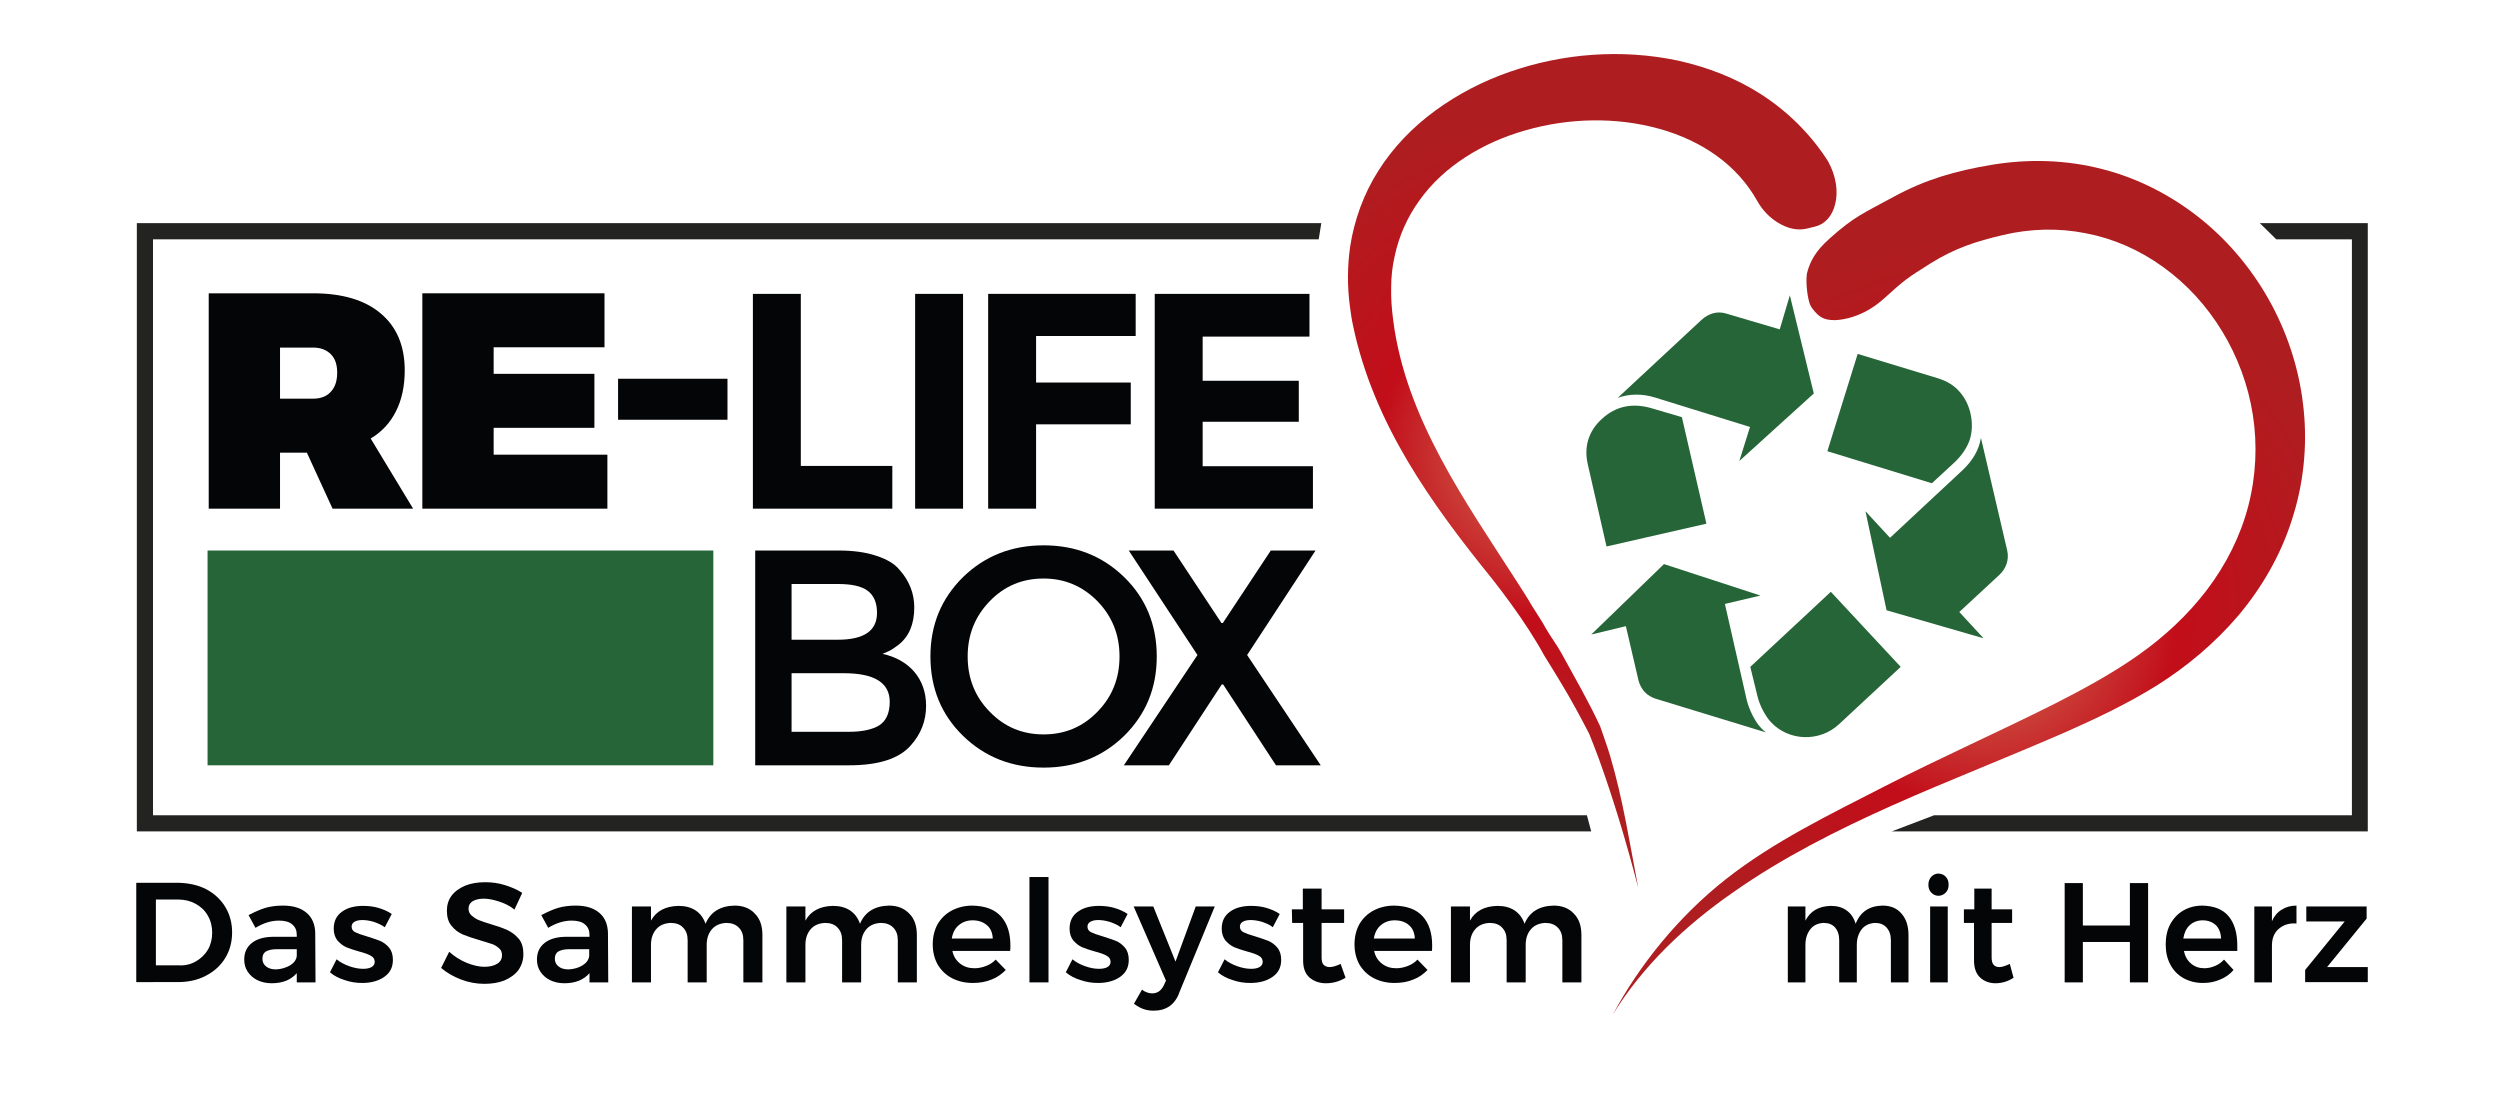 <?xml version="1.0" encoding="utf-8"?>
<!-- Generator: Adobe Illustrator 19.2.1, SVG Export Plug-In . SVG Version: 6.00 Build 0)  -->
<svg version="1.1" id="Ebene_1" xmlns="http://www.w3.org/2000/svg" xmlns:xlink="http://www.w3.org/1999/xlink" x="0px" y="0px"
	 viewBox="0 0 866 386.6" enable-background="new 0 0 866 386.6" xml:space="preserve">
<g>
	<g>
		<g>
			<g>
				<path fill="#256537" d="M605.1,242.6c0.8,3.2,2.8,7.3,4.7,9.3c0.4,0.5,1,1.1,1.9,1.8L573.4,242c-1.2-0.4-2.7-1.2-3.7-2.3
					c-1-1.1-1.8-2.7-2.1-3.9l-4.4-18.9l-12,2.9l25.2-24.4l33.4,10.9l-12.3,2.9L605.1,242.6z M550,160.8c-1.4-6,0.3-11.5,4.8-15.6
					c4.8-4.5,10.7-5.8,17.6-3.7l10.2,3l8.5,36.9l-34.6,7.9L550,160.8z M637,250.9c-6.7,6.2-17.4,5.9-23.6-0.8
					c-1.8-1.9-3.9-5.8-4.6-8.9l-2.5-10.2l27.9-26l24.2,26L637,250.9L637,250.9z M573.3,137.7c-4.6-1.4-8.9-1.3-12.9,0.1l28.9-26.9
					c2.6-2.4,5.6-3.2,8.6-2.3l18.6,5.5l3.5-11.8l8.3,34l-25.8,23.4l3.7-11.8L573.3,137.7z M679.9,162.8c3.5-3.3,5.6-7,6.3-11.1
					l9.1,39c0.7,3.1-0.3,6.2-2.8,8.5L678.7,212l8.4,9.1l-33.6-9.7l-7.3-34.3l8.5,9.2L679.9,162.8L679.9,162.8z M671.5,131.1
					c2.8,0.9,5.3,2.3,7.2,4.5c3.9,4.2,5.4,11.2,3.6,16.8c-0.9,2.6-2.8,5.5-5.3,7.8l-7.8,7.2L633,156.3l10.5-33.7L671.5,131.1z"/>
			</g>
		</g>
	</g>
</g>
<g>
	<path fill="#040506" d="M115.2,176.2l-8.9-19.4H97v19.4H72.3v-74.6h36.1c10.1,0,18,2.3,23.5,7c5.5,4.6,8.3,11.2,8.3,19.7
		c0,5.4-1,10.1-3,14.1c-2,4-4.9,7.2-8.8,9.5l14.7,24.3H115.2z M97,138.1h11.4c2.7,0,4.8-0.8,6.2-2.4c1.5-1.6,2.2-3.8,2.2-6.6
		c0-2.8-0.7-4.9-2.2-6.4c-1.5-1.5-3.5-2.3-6.2-2.3H97V138.1z"/>
	<path fill="#040506" d="M146.3,101.6h63.1v18.7H171v9.2h34.9v18.7H171v9.3h39.4v18.7h-64.1V101.6z"/>
	<path fill="#040506" d="M214.1,145.4v-14.2h37.9v14.2H214.1z"/>
	<path fill="#040506" d="M260.8,176.2v-74.4h16.6v59.6h31.7v14.8H260.8z"/>
	<path fill="#040506" d="M317,101.8h16.6v74.4H317V101.8z"/>
	<path fill="#040506" d="M393.4,101.8v14.6h-34.5v16.1h32.8V147h-32.8v29.2h-16.6v-74.4H393.4z"/>
	<path fill="#040506" d="M453.6,101.8v14.8h-37v15.3h33.3v14.2h-33.3v15.4h38.2v14.7h-54.8v-74.4H453.6z"/>
	<path fill="#040506" d="M294.2,265.1h-32.6v-74.4h28.9c5,0,9.4,0.6,13,1.8c3.7,1.2,6.4,2.8,8.1,4.9c3.4,3.8,5.1,8.2,5.1,13
		c0,5.8-1.8,10.1-5.5,13c-1.3,1-2.3,1.6-2.8,1.9c-0.5,0.2-1.4,0.7-2.7,1.2c4.6,1,8.3,3.1,11,6.2c2.7,3.2,4.1,7.1,4.1,11.8
		c0,5.2-1.8,9.8-5.3,13.7C311.5,262.8,304.3,265.1,294.2,265.1z M274.2,221.6h16c9.1,0,13.6-3.1,13.6-9.3c0-3.5-1.1-6.1-3.3-7.7
		c-2.2-1.6-5.6-2.3-10.2-2.3h-16.1V221.6z M274.2,253.5h19.7c4.6,0,8.1-0.7,10.6-2.2c2.4-1.5,3.7-4.2,3.7-8.2
		c0-6.6-5.3-9.9-15.9-9.9h-18.1V253.5z"/>
	<path fill="#040506" d="M389.4,254.9c-7.5,7.3-16.8,11-27.9,11c-11.1,0-20.4-3.7-27.9-11c-7.5-7.3-11.3-16.5-11.3-27.5
		c0-11,3.8-20.1,11.3-27.5c7.5-7.3,16.8-11,27.9-11c11.1,0,20.4,3.7,27.9,11c7.5,7.3,11.3,16.5,11.3,27.5
		C400.7,238.4,396.9,247.5,389.4,254.9z M380.2,208.3c-5.1-5.2-11.3-7.9-18.7-7.9c-7.4,0-13.6,2.6-18.7,7.9
		c-5.1,5.3-7.6,11.6-7.6,19.1c0,7.5,2.5,13.9,7.6,19.1c5.1,5.3,11.3,7.9,18.7,7.9c7.4,0,13.6-2.6,18.7-7.9
		c5.1-5.2,7.6-11.6,7.6-19.1C387.8,219.9,385.3,213.6,380.2,208.3z"/>
	<path fill="#040506" d="M442,265.1l-18.3-28h-0.5l-18.3,28h-15.6l25.5-38.2L391,190.7h15.5l16.6,25.1h0.5l16.6-25.1h15.5
		l-23.7,36.2l25.5,38.2H442z"/>
</g>
<rect x="71.9" y="190.7" fill="#256537" width="175.2" height="74.4"/>
<g>
	<polygon fill="#232322" points="549.7,282.4 53,282.4 53,82.9 456.8,82.9 457.7,77.3 47.4,77.3 47.4,288 551.2,288 	"/>
	<polygon fill="#232322" points="782.8,77.3 788.5,82.9 814.7,82.9 814.7,282.4 670,282.4 655.3,288 820.2,288 820.2,77.3 	"/>
</g>
<g>
	<path fill="#040506" d="M71.4,308c2.8,1.5,5,3.5,6.6,6.1c1.6,2.6,2.4,5.6,2.4,8.9c0,3.3-0.8,6.3-2.4,8.9c-1.6,2.6-3.8,4.6-6.7,6.1
		c-2.8,1.5-6.1,2.2-9.7,2.2H47.2v-34.4h14.7C65.5,305.9,68.6,306.6,71.4,308z M67.9,333c1.7-1,3.1-2.3,4.1-4s1.5-3.7,1.5-5.9
		c0-2.2-0.5-4.2-1.5-5.9c-1-1.8-2.4-3.1-4.2-4.1c-1.8-1-3.8-1.5-6-1.5H54v22.8h8.1C64.2,334.5,66.2,334,67.9,333z"/>
	<path fill="#040506" d="M102.8,340.3v-3.2c-0.9,1.1-2.2,2-3.6,2.6c-1.5,0.6-3.2,0.9-5.1,0.9c-1.9,0-3.6-0.4-5-1.1
		c-1.4-0.7-2.5-1.7-3.3-2.9c-0.8-1.2-1.2-2.6-1.2-4.2c0-2.5,0.9-4.4,2.7-5.8c1.8-1.4,4.3-2.1,7.6-2.1h7.9v-0.7
		c0-1.5-0.5-2.7-1.6-3.6c-1-0.9-2.6-1.3-4.6-1.3c-2.6,0-5.3,0.8-8.1,2.5l-2.4-4.4c2.1-1.1,4.1-2,5.8-2.5c1.7-0.5,3.8-0.8,6.1-0.8
		c3.5,0,6.2,0.8,8.2,2.5c1.9,1.6,2.9,3.9,3,6.9l0.1,17.2H102.8z M100.5,334.4c1.4-0.9,2.1-1.9,2.3-3.2v-2.4h-6.8
		c-1.8,0-3,0.3-3.9,0.8c-0.8,0.5-1.2,1.3-1.2,2.5c0,1.1,0.4,2,1.3,2.7c0.9,0.7,2,1,3.5,1C97.5,335.7,99.1,335.2,100.5,334.4z"/>
	<path fill="#040506" d="M129.4,319.3c-1.4-0.4-2.7-0.6-3.9-0.6c-1.1,0-2,0.2-2.7,0.6c-0.7,0.4-1,1-1,1.7c0,0.8,0.4,1.5,1.2,1.9
		c0.8,0.4,2.1,0.9,3.9,1.4c1.9,0.6,3.4,1.1,4.7,1.6c1.2,0.5,2.3,1.3,3.2,2.4c0.9,1.1,1.3,2.5,1.3,4.2c0,2.6-1,4.5-3,5.9
		c-2,1.4-4.6,2.1-7.6,2.1c-2.1,0-4.1-0.3-6.1-1c-2-0.6-3.7-1.5-5.1-2.7l2.3-4.5c1.2,1,2.7,1.8,4.4,2.4c1.7,0.6,3.3,0.9,4.8,0.9
		c1.2,0,2.2-0.2,2.9-0.6c0.7-0.4,1.1-1,1.1-1.8c0-0.9-0.4-1.6-1.3-2.1c-0.8-0.5-2.2-1-4.1-1.5c-1.8-0.5-3.3-1-4.5-1.5
		c-1.1-0.5-2.1-1.3-3-2.3c-0.8-1-1.3-2.4-1.3-4.1c0-2.6,1-4.6,2.9-5.9c1.9-1.4,4.4-2,7.3-2c1.8,0,3.6,0.2,5.3,0.7
		c1.7,0.5,3.3,1.2,4.6,2.1l-2.4,4.6C132.1,320.3,130.8,319.8,129.4,319.3z"/>
	<path fill="#040506" d="M172.6,312.2c-1.9-0.6-3.6-0.9-5-0.9c-1.6,0-2.9,0.3-3.9,0.9c-0.9,0.6-1.4,1.4-1.4,2.5c0,1,0.3,1.7,1,2.4
		c0.7,0.6,1.5,1.2,2.5,1.6c1,0.4,2.4,0.9,4.1,1.4c2.4,0.7,4.4,1.4,5.9,2.1c1.5,0.7,2.8,1.7,3.9,3c1.1,1.3,1.6,3.1,1.6,5.3
		c0,2.1-0.6,3.9-1.7,5.5c-1.2,1.6-2.8,2.7-4.8,3.6c-2,0.8-4.4,1.2-7,1.2c-2.8,0-5.5-0.5-8.1-1.5c-2.6-1-4.9-2.3-6.9-4l2.8-5.6
		c1.8,1.6,3.8,2.9,6,3.8c2.2,0.9,4.3,1.4,6.2,1.4c1.9,0,3.4-0.4,4.5-1.1c1.1-0.7,1.6-1.7,1.6-2.9c0-1-0.3-1.8-1-2.4
		c-0.7-0.6-1.5-1.2-2.5-1.5s-2.4-0.8-4.2-1.3c-2.4-0.7-4.4-1.4-5.9-2c-1.5-0.7-2.8-1.6-3.9-3c-1.1-1.3-1.6-3.1-1.6-5.2
		c0-2,0.5-3.7,1.6-5.2c1.1-1.5,2.7-2.6,4.7-3.5c2-0.8,4.3-1.2,7-1.2c2.3,0,4.6,0.3,6.8,1c2.2,0.7,4.2,1.5,6,2.7l-2.7,5.8
		C176.4,313.6,174.5,312.8,172.6,312.2z"/>
	<path fill="#040506" d="M204.2,340.3v-3.2c-0.9,1.1-2.2,2-3.6,2.6c-1.5,0.6-3.2,0.9-5.1,0.9c-1.9,0-3.6-0.4-5-1.1
		c-1.4-0.7-2.5-1.7-3.3-2.9c-0.8-1.2-1.2-2.6-1.2-4.2c0-2.5,0.9-4.4,2.7-5.8c1.8-1.4,4.3-2.1,7.6-2.1h7.9v-0.7
		c0-1.5-0.5-2.7-1.6-3.6c-1-0.9-2.6-1.3-4.6-1.3c-2.6,0-5.3,0.8-8.1,2.5l-2.4-4.4c2.1-1.1,4.1-2,5.8-2.5c1.7-0.5,3.8-0.8,6.1-0.8
		c3.5,0,6.2,0.8,8.2,2.5c1.9,1.6,2.9,3.9,3,6.9l0.1,17.2H204.2z M201.8,334.4c1.4-0.9,2.1-1.9,2.3-3.2v-2.4h-6.8
		c-1.8,0-3,0.3-3.9,0.8c-0.8,0.5-1.2,1.3-1.2,2.5c0,1.1,0.4,2,1.3,2.7c0.9,0.7,2,1,3.5,1C198.9,335.7,200.5,335.2,201.8,334.4z"/>
	<path fill="#040506" d="M261.5,316.5c1.8,1.8,2.6,4.3,2.6,7.4v16.4h-6.6v-14.6c0-1.9-0.5-3.3-1.6-4.4c-1.1-1.1-2.5-1.6-4.3-1.6
		c-2.1,0.1-3.8,0.8-5,2.2c-1.2,1.4-1.8,3.2-1.8,5.4v13h-6.6v-14.6c0-1.9-0.5-3.3-1.6-4.4c-1-1.1-2.5-1.6-4.3-1.6
		c-2.1,0.1-3.8,0.8-5,2.2c-1.2,1.4-1.8,3.2-1.8,5.4v13h-6.6V314h6.6v4.9c1.8-3.3,5-5,9.5-5.1c2.4,0,4.3,0.5,6,1.6
		c1.6,1.1,2.7,2.6,3.4,4.6c1.7-4.1,5.1-6.2,10.1-6.3C257.3,313.7,259.8,314.6,261.5,316.5z"/>
	<path fill="#040506" d="M315,316.5c1.8,1.8,2.6,4.3,2.6,7.4v16.4H311v-14.6c0-1.9-0.5-3.3-1.6-4.4c-1.1-1.1-2.5-1.6-4.3-1.6
		c-2.1,0.1-3.8,0.8-5,2.2c-1.2,1.4-1.8,3.2-1.8,5.4v13h-6.6v-14.6c0-1.9-0.5-3.3-1.6-4.4c-1-1.1-2.5-1.6-4.3-1.6
		c-2.1,0.1-3.8,0.8-5,2.2c-1.2,1.4-1.8,3.2-1.8,5.4v13h-6.6V314h6.6v4.9c1.8-3.3,5-5,9.5-5.1c2.4,0,4.3,0.5,6,1.6
		c1.6,1.1,2.7,2.6,3.4,4.6c1.7-4.1,5.1-6.2,10.1-6.3C310.8,313.7,313.2,314.6,315,316.5z"/>
	<path fill="#040506" d="M346.7,317.4c2.2,2.4,3.3,5.8,3.3,10.1c0,0.9,0,1.5-0.1,1.9h-20c0.4,1.9,1.3,3.3,2.7,4.4
		c1.4,1.1,3,1.6,5,1.6c1.4,0,2.7-0.3,4-0.8c1.3-0.5,2.4-1.2,3.3-2.2l3.5,3.6c-1.4,1.4-3,2.6-4.9,3.3c-1.9,0.8-4.1,1.2-6.5,1.2
		c-2.8,0-5.2-0.6-7.3-1.7c-2.1-1.1-3.7-2.7-4.9-4.7c-1.1-2-1.7-4.3-1.7-7c0-2.6,0.6-5,1.7-7c1.2-2,2.8-3.6,4.9-4.7
		c2.1-1.1,4.5-1.7,7.1-1.7C341.3,313.8,344.5,315,346.7,317.4z M343.9,325.1c-0.1-1.9-0.7-3.5-2-4.6c-1.3-1.1-2.9-1.7-5-1.7
		c-1.9,0-3.5,0.6-4.8,1.7c-1.3,1.1-2.1,2.7-2.4,4.6H343.9z"/>
	<path fill="#040506" d="M356.6,303.8h6.6v36.5h-6.6V303.8z"/>
	<path fill="#040506" d="M384.3,319.3c-1.4-0.4-2.7-0.6-3.9-0.6c-1.1,0-2,0.2-2.7,0.6c-0.7,0.4-1,1-1,1.7c0,0.8,0.4,1.5,1.2,1.9
		c0.8,0.4,2.1,0.9,3.9,1.4c1.9,0.6,3.4,1.1,4.7,1.6c1.2,0.5,2.3,1.3,3.2,2.4c0.9,1.1,1.3,2.5,1.3,4.2c0,2.6-1,4.5-3,5.9
		c-2,1.4-4.6,2.1-7.6,2.1c-2.1,0-4.1-0.3-6.1-1c-2-0.6-3.7-1.5-5.1-2.7l2.3-4.5c1.2,1,2.7,1.8,4.4,2.4c1.7,0.6,3.3,0.9,4.8,0.9
		c1.2,0,2.2-0.2,2.9-0.6c0.7-0.4,1.1-1,1.1-1.8c0-0.9-0.4-1.6-1.3-2.1c-0.8-0.5-2.2-1-4.1-1.5c-1.8-0.5-3.3-1-4.5-1.5
		c-1.1-0.5-2.1-1.3-3-2.3c-0.8-1-1.3-2.4-1.3-4.1c0-2.6,1-4.6,2.9-5.9c1.9-1.4,4.4-2,7.3-2c1.8,0,3.6,0.2,5.3,0.7
		c1.7,0.5,3.3,1.2,4.6,2.1l-2.4,4.6C387.1,320.3,385.7,319.8,384.3,319.3z"/>
	<path fill="#040506" d="M405.2,348.5c-1.6,1.1-3.4,1.6-5.6,1.6c-1.3,0-2.5-0.2-3.6-0.6c-1.1-0.4-2.1-1-3.2-1.8l2.8-4.9
		c0.6,0.5,1.2,0.8,1.8,1c0.5,0.2,1.1,0.3,1.7,0.3c1.8,0,3.1-0.9,4-2.7l0.8-1.7L392.7,314h6.8l7.7,19.1l7-19.1h6.6l-12.2,29.6
		C407.9,345.7,406.7,347.4,405.2,348.5z"/>
	<path fill="#040506" d="M437.1,319.3c-1.4-0.4-2.7-0.6-3.9-0.6c-1.1,0-2,0.2-2.7,0.6c-0.7,0.4-1,1-1,1.7c0,0.8,0.4,1.5,1.2,1.9
		c0.8,0.4,2.1,0.9,3.9,1.4c1.9,0.6,3.4,1.1,4.7,1.6c1.2,0.5,2.3,1.3,3.2,2.4c0.9,1.1,1.3,2.5,1.3,4.2c0,2.6-1,4.5-3,5.9
		c-2,1.4-4.6,2.1-7.7,2.1c-2.1,0-4.1-0.3-6.1-1c-2-0.6-3.7-1.5-5.1-2.7l2.3-4.5c1.2,1,2.7,1.8,4.4,2.4s3.3,0.9,4.8,0.9
		c1.2,0,2.2-0.2,2.9-0.6c0.7-0.4,1.1-1,1.1-1.8c0-0.9-0.4-1.6-1.3-2.1c-0.8-0.5-2.2-1-4.1-1.5c-1.8-0.5-3.3-1-4.5-1.5
		c-1.1-0.5-2.1-1.3-3-2.3c-0.8-1-1.3-2.4-1.3-4.1c0-2.6,1-4.6,2.9-5.9c1.9-1.4,4.4-2,7.3-2c1.8,0,3.6,0.2,5.3,0.7
		c1.7,0.5,3.3,1.2,4.6,2.1l-2.4,4.6C439.9,320.3,438.5,319.8,437.1,319.3z"/>
	<path fill="#040506" d="M466.1,338.7c-2.2,1.3-4.4,1.9-6.8,1.9c-2.3,0-4.2-0.7-5.7-2c-1.5-1.3-2.2-3.3-2.2-5.9v-13h-3.8l-0.1-4.7
		h3.8v-7.2h6.5v7.2h7.8v4.7h-7.8v11.9c0,1.2,0.2,2.1,0.7,2.6c0.5,0.5,1.2,0.8,2.1,0.8c1,0,2.3-0.4,3.8-1.1L466.1,338.7z"/>
	<path fill="#040506" d="M492.8,317.4c2.2,2.4,3.3,5.8,3.3,10.1c0,0.9,0,1.5-0.1,1.9h-20c0.4,1.9,1.3,3.3,2.7,4.4
		c1.4,1.1,3,1.6,5,1.6c1.4,0,2.7-0.3,4-0.8c1.3-0.5,2.4-1.2,3.3-2.2l3.5,3.6c-1.4,1.4-3,2.6-4.9,3.3c-1.9,0.8-4.1,1.2-6.5,1.2
		c-2.8,0-5.2-0.6-7.3-1.7c-2.1-1.1-3.7-2.7-4.9-4.7c-1.1-2-1.7-4.3-1.7-7c0-2.6,0.6-5,1.7-7c1.2-2,2.8-3.6,4.9-4.7
		c2.1-1.1,4.5-1.7,7.1-1.7C487.4,313.8,490.6,315,492.8,317.4z M490.1,325.1c-0.1-1.9-0.7-3.5-2-4.6c-1.2-1.1-2.9-1.7-5-1.7
		c-1.9,0-3.5,0.6-4.8,1.7c-1.3,1.1-2.1,2.7-2.4,4.6H490.1z"/>
	<path fill="#040506" d="M545.2,316.5c1.8,1.8,2.6,4.3,2.6,7.4v16.4h-6.6v-14.6c0-1.9-0.5-3.3-1.6-4.4c-1.1-1.1-2.5-1.6-4.3-1.6
		c-2.1,0.1-3.8,0.8-5,2.2c-1.2,1.4-1.8,3.2-1.8,5.4v13h-6.6v-14.6c0-1.9-0.5-3.3-1.6-4.4c-1-1.1-2.5-1.6-4.3-1.6
		c-2.1,0.1-3.8,0.8-5,2.2c-1.2,1.4-1.8,3.2-1.8,5.4v13h-6.6V314h6.6v4.9c1.8-3.3,5-5,9.5-5.1c2.4,0,4.3,0.5,6,1.6
		c1.6,1.1,2.7,2.6,3.4,4.6c1.7-4.1,5.1-6.2,10.1-6.3C541,313.7,543.5,314.6,545.2,316.5z"/>
	<path fill="#040506" d="M658.7,316.5c1.6,1.8,2.4,4.3,2.4,7.4v16.4H655v-14.6c0-1.9-0.5-3.3-1.5-4.4c-1-1.1-2.3-1.6-4-1.6
		c-1.9,0.1-3.5,0.8-4.6,2.2c-1.1,1.4-1.7,3.2-1.7,5.4v13h-6.1v-14.6c0-1.9-0.5-3.3-1.4-4.4c-1-1.1-2.3-1.6-4-1.6
		c-2,0.1-3.5,0.8-4.6,2.2c-1.1,1.4-1.7,3.2-1.7,5.4v13h-6.1V314h6.1v4.9c1.7-3.3,4.6-5,8.8-5.1c2.2,0,4,0.5,5.5,1.6
		c1.5,1.1,2.5,2.6,3.1,4.6c1.6-4.1,4.7-6.2,9.3-6.3C654.9,313.7,657.1,314.6,658.7,316.5z"/>
	<path fill="#040506" d="M674,303.7c0.7,0.7,1,1.6,1,2.8c0,1.1-0.3,2-1,2.7c-0.7,0.7-1.5,1.1-2.5,1.1c-1,0-1.8-0.4-2.5-1.1
		c-0.7-0.7-1-1.6-1-2.7c0-1.1,0.3-2,1-2.8c0.7-0.7,1.5-1.1,2.5-1.1C672.6,302.7,673.4,303,674,303.7z M668.6,314h6.1v26.3h-6.1V314z
		"/>
	<path fill="#040506" d="M697.5,338.7c-2,1.3-4.1,1.9-6.3,1.9c-2.1,0-3.9-0.7-5.3-2c-1.4-1.3-2.1-3.3-2.1-5.9v-13h-3.5l0-4.7h3.6
		v-7.2h6v7.2h7.1v4.7h-7.1v11.9c0,1.2,0.2,2.1,0.7,2.6c0.4,0.5,1.1,0.8,2,0.8c0.9,0,2.1-0.4,3.6-1.1L697.5,338.7z"/>
	<path fill="#040506" d="M715.2,305.9h6.3v14.7h16.3v-14.7h6.3v34.4h-6.3v-14h-16.3v14h-6.3V305.9z"/>
	<path fill="#040506" d="M772,317.4c2,2.4,3,5.8,3,10.1c0,0.9,0,1.5,0,1.9h-18.5c0.4,1.9,1.2,3.3,2.5,4.4c1.3,1.1,2.8,1.6,4.6,1.6
		c1.3,0,2.5-0.3,3.7-0.8c1.2-0.5,2.2-1.2,3.1-2.2l3.3,3.6c-1.2,1.4-2.8,2.6-4.6,3.3c-1.8,0.8-3.8,1.2-6,1.2c-2.6,0-4.8-0.6-6.8-1.7
		c-1.9-1.1-3.5-2.7-4.5-4.7c-1.1-2-1.6-4.3-1.6-7c0-2.6,0.5-5,1.6-7c1.1-2,2.6-3.6,4.5-4.7c1.9-1.1,4.1-1.7,6.6-1.7
		C767,313.8,770,315,772,317.4z M769.4,325.1c-0.1-1.9-0.7-3.5-1.8-4.6c-1.2-1.1-2.7-1.7-4.6-1.7c-1.8,0-3.3,0.6-4.5,1.7
		c-1.2,1.1-1.9,2.7-2.2,4.6H769.4z"/>
	<path fill="#040506" d="M790.4,315.1c1.4-0.9,3.1-1.4,5.1-1.4v6.2c-2.6-0.2-4.6,0.5-6.2,1.9s-2.3,3.4-2.3,5.8v12.7h-6.1V314h6.1
		v5.1C787.8,317.3,788.9,316,790.4,315.1z"/>
	<path fill="#040506" d="M799,314h20.8v4.2l-13.7,16.8l14.1,0v5.2l-21.7,0v-4.2l13.7-16.8l-13.3,0V314z"/>
</g>
<g>
	
		<radialGradient id="SVGID_1_" cx="523.793" cy="171.406" r="115.343" gradientTransform="matrix(0.979 0.204 -0.204 0.979 57.741 -118.487)" gradientUnits="userSpaceOnUse">
		<stop  offset="0" style="stop-color:#D57A5C"/>
		<stop  offset="0.5" style="stop-color:#C20E1A"/>
		<stop  offset="1" style="stop-color:#AE1E20"/>
	</radialGradient>
	<path fill="url(#SVGID_1_)" d="M567.5,307.6c-3.9-15-8.3-29.9-13.6-44.6c-1.1-2.9-2.2-5.9-3.4-8.8c-3.2-6.2-6.5-12.3-10.1-18.2
		c-1.8-3-3.6-5.9-5.4-8.8c-3.4-6.2-7.3-12.1-11.5-17.9c-2.1-2.9-4.2-5.7-6.4-8.5c-21.4-26.4-41.3-54.1-48.4-88
		c-0.5-2.2-0.8-4.5-1.1-6.7c-0.9-6.8-0.9-13.8,0.1-20.7c1.4-9.2,4.7-18.3,9.8-26.3c5.1-8.1,11.9-15.1,19.7-20.8
		c7.8-5.7,16.5-10.2,25.7-13.4c9.2-3.2,18.8-5.2,28.6-5.9c9.8-0.7,19.9-0.1,29.8,2c9.9,2.2,19.8,5.9,28.8,11.7
		c9,5.8,17.1,13.7,23.1,23.1c2.9,5.2,3.6,10.7,2.5,14.9c-1,4.2-3.6,7-7,7.8l-2.9,0.7c-3.4,0.8-6.8-0.2-9.8-2c-3-1.8-5.5-4.4-7.3-7.6
		c-3.4-6.1-8.2-11.4-14-15.6c-5.8-4.2-12.7-7.4-20-9.4c-14.7-4.1-31.1-3.8-46.1,0.5c-15,4.2-28.6,12.6-36.9,24.3
		c-4.2,5.8-7.1,12.3-8.6,19.4c-0.8,3.5-1.2,7.1-1.2,10.8c-0.1,3.7,0.2,7.5,0.7,11.3c4.3,33.9,25,62.8,43,90.8
		c1.7,2.7,3.5,5.4,5.1,8.2c1.7,2.8,3.3,5,4.8,7.8c1.6,2.8,3.8,5.7,5.4,8.6c4.7,8.6,9.2,16.3,13.4,25.3c1,3,2.5,7,3.4,10.1
		C562.2,276.8,564.6,292.5,567.5,307.6z"/>
</g>
<g>
	
		<radialGradient id="SVGID_2_" cx="684.159" cy="197.142" r="133.032" gradientTransform="matrix(0.979 0.204 -0.204 0.979 57.741 -118.487)" gradientUnits="userSpaceOnUse">
		<stop  offset="0" style="stop-color:#D57A5C"/>
		<stop  offset="0.5" style="stop-color:#C20E1A"/>
		<stop  offset="1" style="stop-color:#AE1E20"/>
	</radialGradient>
	<path fill="url(#SVGID_2_)" d="M558.7,351.4c9.3-17.3,22.8-34,39.2-46.9c16.4-12.9,35.6-22.2,54.9-32.1
		c19.3-9.9,39.4-18.8,59.1-28.7c9.8-5,19.6-10.3,28.7-16.7c9.1-6.4,17.3-14,23.9-22.7c6.6-8.7,11.6-18.6,14.3-29
		c2.7-10.4,3.2-21.2,1.6-31.5c-3.2-20.8-14.9-39.7-31.1-51.3c-8.1-5.9-17.3-9.9-26.8-11.7c-9.5-1.9-19.3-1.6-28.6,0.6
		c-9.4,2.2-16.8,4.6-25.1,9.8c-8.3,5.2-9,5.7-16.5,12.5c-4,3.5-7.9,5.4-12,6.5c-4.1,1-8,1.2-10.6-1.2c0,0-2-1.8-2.7-3.5
		s-1.6-6.9-1.1-10.7c1.1-4.4,3.1-7.9,7.8-12.1c8.8-7.9,11.8-8.8,22.6-14.7c10.7-5.8,21-8.8,33.6-10.9c12.6-2.1,25.8-1.8,38.4,1.5
		c12.6,3.2,24.4,9.4,34.4,17.5c20,16.3,32.8,40.4,35.3,65.9c1.3,12.8-0.1,25.9-4.1,38.1c-3.9,12.3-10.5,23.6-18.6,33.2
		c-8.2,9.6-17.8,17.6-28.1,24.1c-10.3,6.4-20.7,11.3-31,15.9c-10.3,4.5-20.5,8.7-30.6,12.9c-10.1,4.2-20.1,8.3-29.9,12.7
		c-19.5,8.7-38.4,18.3-55.2,30.1C583.6,320.7,568.9,334.8,558.7,351.4z"/>
</g>
</svg>
